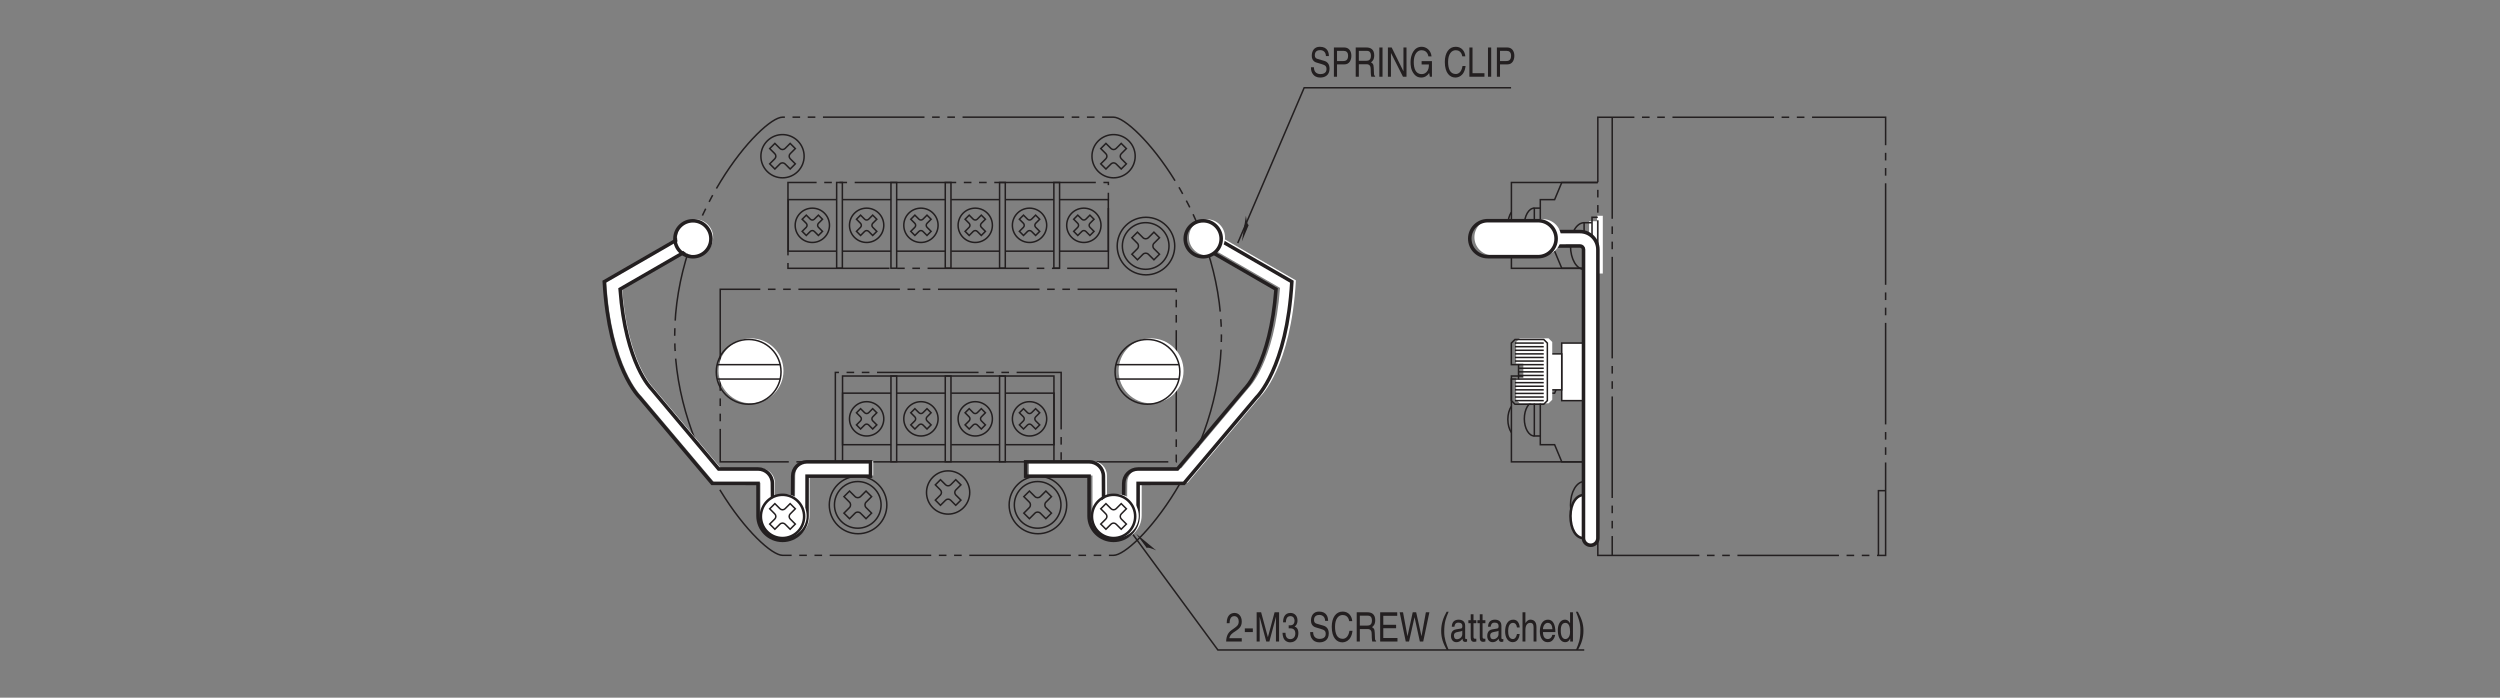 <?xml version="1.0" encoding="UTF-8"?>
<svg xmlns="http://www.w3.org/2000/svg" xmlns:xlink="http://www.w3.org/1999/xlink" width="487.56pt" height="136.06pt" viewBox="0 0 487.56 136.06" version="1.2">
<rect x="0" y="0" width="487.56" height="136.06" fill="#808080" stroke="none"/>
<defs>
<g>
<symbol overflow="visible" id="glyph0-0">
<path style="stroke:none;" d="M 0 0 L 3.172 0 L 3.172 -5.562 L 0 -5.562 Z M 1.594 -3.141 L 0.516 -5.156 L 2.672 -5.156 Z M 1.781 -2.781 L 2.859 -4.797 L 2.859 -0.75 Z M 0.516 -0.391 L 1.594 -2.422 L 2.672 -0.391 Z M 0.312 -4.797 L 1.406 -2.781 L 0.312 -0.75 Z M 0.312 -4.797 "/>
</symbol>
<symbol overflow="visible" id="glyph0-1">
<path style="stroke:none;" d="M 0.844 -3.578 C 0.859 -3.969 0.891 -4.953 1.75 -4.953 C 2.391 -4.953 2.625 -4.391 2.625 -3.938 C 2.625 -3.219 2.281 -2.984 1.812 -2.641 L 1.219 -2.219 C 0.609 -1.781 0.203 -1.156 0.172 0 L 3.219 0 L 3.219 -0.656 L 0.797 -0.656 C 0.828 -0.875 0.953 -1.312 1.562 -1.734 L 2.031 -2.047 C 2.703 -2.5 3.219 -2.906 3.219 -3.906 C 3.219 -4.953 2.594 -5.578 1.828 -5.578 C 1.344 -5.578 0.281 -5.391 0.281 -3.578 Z M 0.844 -3.578 "/>
</symbol>
<symbol overflow="visible" id="glyph0-2">
<path style="stroke:none;" d="M 1.844 -2.562 L 0.281 -2.562 L 0.281 -1.844 L 1.844 -1.844 Z M 1.844 -2.562 "/>
</symbol>
<symbol overflow="visible" id="glyph0-3">
<path style="stroke:none;" d="M 4.844 0 L 4.844 -5.703 L 3.969 -5.703 L 2.672 -0.875 L 2.656 -0.875 L 1.344 -5.703 L 0.469 -5.703 L 0.469 0 L 1.062 0 L 1.062 -3.359 C 1.062 -3.531 1.047 -4.25 1.047 -4.781 L 1.062 -4.781 L 2.344 0 L 2.953 0 L 4.234 -4.781 L 4.25 -4.781 C 4.25 -4.25 4.234 -3.531 4.234 -3.359 L 4.234 0 Z M 4.844 0 "/>
</symbol>
<symbol overflow="visible" id="glyph0-4">
<path style="stroke:none;" d="M 1.422 -2.578 C 1.5 -2.578 1.594 -2.578 1.672 -2.578 C 2.062 -2.578 2.719 -2.5 2.719 -1.562 C 2.719 -0.906 2.328 -0.469 1.75 -0.469 C 0.922 -0.469 0.812 -1.188 0.797 -1.703 L 0.219 -1.703 C 0.25 -1.062 0.391 -0.422 0.891 -0.094 C 1.094 0.047 1.375 0.156 1.703 0.156 C 2.844 0.156 3.312 -0.734 3.312 -1.641 C 3.312 -2.391 3.016 -2.766 2.578 -2.938 L 2.578 -2.953 C 2.812 -3.062 3.141 -3.391 3.141 -4.109 C 3.141 -4.953 2.625 -5.578 1.766 -5.578 C 0.594 -5.578 0.328 -4.578 0.328 -3.75 L 0.875 -3.75 C 0.891 -4.141 0.953 -4.953 1.75 -4.953 C 2.406 -4.953 2.562 -4.406 2.562 -4.078 C 2.562 -3.375 2.156 -3.156 1.719 -3.156 C 1.625 -3.156 1.516 -3.172 1.422 -3.172 Z M 1.422 -2.578 "/>
</symbol>
<symbol overflow="visible" id="glyph0-5">
<path style="stroke:none;" d=""/>
</symbol>
<symbol overflow="visible" id="glyph0-6">
<path style="stroke:none;" d="M 3.812 -4.031 C 3.797 -4.656 3.625 -5.844 2.031 -5.844 C 0.922 -5.844 0.469 -4.984 0.469 -4.094 C 0.469 -3.094 1.141 -2.828 1.438 -2.75 L 2.375 -2.469 C 3.125 -2.25 3.344 -2.062 3.344 -1.469 C 3.344 -0.656 2.594 -0.516 2.156 -0.516 C 1.562 -0.516 0.891 -0.812 0.891 -1.844 L 0.312 -1.844 C 0.312 -1.312 0.391 -0.828 0.781 -0.391 C 0.984 -0.172 1.312 0.156 2.156 0.156 C 2.938 0.156 3.938 -0.219 3.938 -1.578 C 3.938 -2.469 3.5 -2.922 2.906 -3.094 L 1.609 -3.469 C 1.328 -3.547 1.062 -3.703 1.062 -4.188 C 1.062 -5.062 1.719 -5.188 2.109 -5.188 C 2.625 -5.188 3.203 -4.906 3.234 -4.031 Z M 3.812 -4.031 "/>
</symbol>
<symbol overflow="visible" id="glyph0-7">
<path style="stroke:none;" d="M 4.281 -3.984 C 4.203 -4.938 3.594 -5.844 2.406 -5.844 C 1.078 -5.844 0.281 -4.641 0.281 -2.875 C 0.281 -0.688 1.297 0.156 2.328 0.156 C 2.672 0.156 4.078 0.062 4.328 -2.094 L 3.734 -2.094 C 3.516 -0.766 2.828 -0.531 2.422 -0.531 C 1.297 -0.531 0.922 -1.562 0.922 -2.906 C 0.922 -4.406 1.578 -5.172 2.406 -5.172 C 2.844 -5.172 3.516 -4.984 3.688 -3.984 Z M 4.281 -3.984 "/>
</symbol>
<symbol overflow="visible" id="glyph0-8">
<path style="stroke:none;" d="M 1.172 -2.438 L 2.672 -2.438 C 3.406 -2.438 3.484 -1.891 3.484 -1.422 C 3.484 -1.219 3.5 -0.344 3.594 0 L 4.344 0 L 4.344 -0.125 C 4.156 -0.266 4.125 -0.375 4.125 -0.703 L 4.078 -1.734 C 4.062 -2.531 3.797 -2.672 3.531 -2.797 C 3.828 -3.016 4.172 -3.328 4.172 -4.172 C 4.172 -5.375 3.422 -5.703 2.672 -5.703 L 0.562 -5.703 L 0.562 0 L 1.172 0 Z M 1.172 -5.047 L 2.719 -5.047 C 3.016 -5.047 3.531 -4.969 3.531 -4.094 C 3.531 -3.25 3.062 -3.109 2.609 -3.109 L 1.172 -3.109 Z M 1.172 -5.047 "/>
</symbol>
<symbol overflow="visible" id="glyph0-9">
<path style="stroke:none;" d="M 3.922 -0.688 L 1.156 -0.688 L 1.156 -2.594 L 3.656 -2.594 L 3.656 -3.266 L 1.156 -3.266 L 1.156 -5.016 L 3.875 -5.016 L 3.875 -5.703 L 0.547 -5.703 L 0.547 0 L 3.922 0 Z M 3.922 -0.688 "/>
</symbol>
<symbol overflow="visible" id="glyph0-10">
<path style="stroke:none;" d="M 3 -4.719 L 3.016 -4.719 L 4.047 0 L 4.703 0 L 5.906 -5.703 L 5.219 -5.703 L 4.375 -1.062 L 4.359 -1.062 L 3.328 -5.703 L 2.656 -5.703 L 1.641 -1.062 L 1.625 -1.062 L 0.766 -5.703 L 0.109 -5.703 L 1.297 0 L 1.938 0 Z M 3 -4.719 "/>
</symbol>
<symbol overflow="visible" id="glyph0-11">
<path style="stroke:none;" d="M 1.5 -5.812 C 0.828 -4.594 0.438 -3.469 0.438 -2.078 C 0.438 -0.594 0.859 0.406 1.531 1.641 L 1.906 1.641 C 1.391 0.391 1.031 -0.578 1.031 -1.875 C 1.031 -3.781 1.359 -4.547 1.891 -5.812 Z M 1.5 -5.812 "/>
</symbol>
<symbol overflow="visible" id="glyph0-12">
<path style="stroke:none;" d="M 0.906 -2.891 C 0.953 -3.203 1.031 -3.688 1.672 -3.688 C 2.203 -3.688 2.453 -3.453 2.453 -3.016 C 2.453 -2.609 2.297 -2.547 2.156 -2.531 L 1.234 -2.375 C 0.312 -2.234 0.234 -1.422 0.234 -1.078 C 0.234 -0.359 0.656 0.125 1.266 0.125 C 1.922 0.125 2.25 -0.266 2.469 -0.562 C 2.5 -0.234 2.562 0.078 3.062 0.078 C 3.188 0.078 3.281 0.031 3.375 0 L 3.375 -0.516 C 3.312 -0.484 3.234 -0.469 3.188 -0.469 C 3.078 -0.469 3 -0.547 3 -0.719 L 3 -3.109 C 3 -4.172 2.031 -4.266 1.766 -4.266 C 0.953 -4.266 0.422 -3.875 0.391 -2.891 Z M 2.438 -1.438 C 2.438 -0.875 1.938 -0.453 1.406 -0.453 C 0.984 -0.453 0.812 -0.734 0.812 -1.188 C 0.812 -1.703 1.25 -1.812 1.516 -1.859 C 2.219 -1.969 2.359 -2.031 2.438 -2.125 Z M 2.438 -1.438 "/>
</symbol>
<symbol overflow="visible" id="glyph0-13">
<path style="stroke:none;" d="M 1.641 -3.578 L 1.641 -4.156 L 1.094 -4.156 L 1.094 -5.312 L 0.547 -5.312 L 0.547 -4.156 L 0.094 -4.156 L 0.094 -3.578 L 0.547 -3.578 L 0.547 -0.828 C 0.547 -0.328 0.656 0.062 1.219 0.062 C 1.266 0.062 1.438 0.031 1.641 0 L 1.641 -0.547 L 1.438 -0.547 C 1.328 -0.547 1.094 -0.547 1.094 -0.875 L 1.094 -3.578 Z M 1.641 -3.578 "/>
</symbol>
<symbol overflow="visible" id="glyph0-14">
<path style="stroke:none;" d="M 3.031 -2.75 C 2.984 -3.484 2.656 -4.266 1.781 -4.266 C 0.688 -4.266 0.188 -3.25 0.188 -1.953 C 0.188 -0.766 0.75 0.125 1.672 0.125 C 2.656 0.125 2.969 -0.812 3.031 -1.469 L 2.5 -1.469 C 2.391 -0.828 2.078 -0.484 1.703 -0.484 C 0.922 -0.484 0.781 -1.359 0.781 -2.078 C 0.781 -2.812 1.016 -3.641 1.703 -3.641 C 2.172 -3.641 2.422 -3.312 2.5 -2.75 Z M 3.031 -2.75 "/>
</symbol>
<symbol overflow="visible" id="glyph0-15">
<path style="stroke:none;" d="M 3.125 -2.828 C 3.125 -4.016 2.469 -4.266 1.953 -4.266 C 1.422 -4.266 1.141 -3.859 0.984 -3.594 L 0.969 -3.594 L 0.969 -5.703 L 0.406 -5.703 L 0.406 0 L 0.969 0 L 0.969 -2.266 C 0.969 -3.312 1.438 -3.641 1.906 -3.641 C 2.438 -3.641 2.562 -3.281 2.562 -2.719 L 2.562 0 L 3.125 0 Z M 3.125 -2.828 "/>
</symbol>
<symbol overflow="visible" id="glyph0-16">
<path style="stroke:none;" d="M 2.672 -1.297 C 2.656 -0.984 2.344 -0.484 1.812 -0.484 C 1.172 -0.484 0.859 -0.984 0.859 -1.844 L 3.281 -1.844 C 3.281 -3.312 2.812 -4.266 1.844 -4.266 C 0.75 -4.266 0.25 -3.25 0.25 -1.953 C 0.25 -0.766 0.812 0.125 1.75 0.125 C 2.281 0.125 2.5 -0.047 2.641 -0.172 C 3.062 -0.516 3.219 -1.109 3.234 -1.297 Z M 0.859 -2.406 C 0.859 -3.047 1.266 -3.641 1.781 -3.641 C 2.453 -3.641 2.672 -3.047 2.703 -2.406 Z M 0.859 -2.406 "/>
</symbol>
<symbol overflow="visible" id="glyph0-17">
<path style="stroke:none;" d="M 3.172 -5.703 L 2.609 -5.703 L 2.609 -3.625 L 2.594 -3.562 C 2.469 -3.797 2.219 -4.266 1.609 -4.266 C 0.719 -4.266 0.219 -3.359 0.219 -2.203 C 0.219 -1.203 0.547 0.125 1.688 0.125 C 2.016 0.125 2.391 -0.016 2.625 -0.578 L 2.641 -0.578 L 2.641 0 L 3.172 0 Z M 0.797 -2.094 C 0.797 -2.625 0.844 -3.641 1.703 -3.641 C 2.516 -3.641 2.609 -2.562 2.609 -1.875 C 2.609 -0.781 2.047 -0.484 1.703 -0.484 C 1.094 -0.484 0.797 -1.172 0.797 -2.094 Z M 0.797 -2.094 "/>
</symbol>
<symbol overflow="visible" id="glyph0-18">
<path style="stroke:none;" d="M 0.609 1.641 C 1.297 0.422 1.688 -0.703 1.688 -2.109 C 1.688 -3.594 1.25 -4.578 0.594 -5.812 L 0.219 -5.812 C 0.719 -4.578 1.094 -3.609 1.094 -2.297 C 1.094 -0.391 0.766 0.375 0.219 1.641 Z M 0.609 1.641 "/>
</symbol>
<symbol overflow="visible" id="glyph0-19">
<path style="stroke:none;" d="M 1.156 -5.047 L 2.422 -5.047 C 2.922 -5.047 3.312 -4.812 3.312 -4.094 C 3.312 -3.312 2.938 -3.062 2.391 -3.062 L 1.156 -3.062 Z M 1.156 -2.406 L 2.594 -2.406 C 3.594 -2.406 3.953 -3.297 3.953 -4.094 C 3.953 -5.016 3.453 -5.703 2.594 -5.703 L 0.547 -5.703 L 0.547 0 L 1.156 0 Z M 1.156 -2.406 "/>
</symbol>
<symbol overflow="visible" id="glyph0-20">
<path style="stroke:none;" d="M 1.203 -5.703 L 0.578 -5.703 L 0.578 0 L 1.203 0 Z M 1.203 -5.703 "/>
</symbol>
<symbol overflow="visible" id="glyph0-21">
<path style="stroke:none;" d="M 3.516 -1.094 L 3.5 -1.094 L 1.219 -5.703 L 0.484 -5.703 L 0.484 0 L 1.078 0 L 1.078 -4.609 L 1.094 -4.609 L 3.422 0 L 4.109 0 L 4.109 -5.703 L 3.516 -5.703 Z M 3.516 -1.094 "/>
</symbol>
<symbol overflow="visible" id="glyph0-22">
<path style="stroke:none;" d="M 2.469 -2.391 L 3.891 -2.391 C 3.891 -1.781 3.797 -1.266 3.391 -0.875 C 3.062 -0.547 2.688 -0.516 2.469 -0.516 C 1.25 -0.516 0.938 -1.703 0.938 -2.859 C 0.938 -4.344 1.609 -5.172 2.438 -5.172 C 2.938 -5.172 3.609 -4.953 3.797 -3.969 L 4.406 -3.969 C 4.266 -5.25 3.312 -5.844 2.469 -5.844 C 0.984 -5.844 0.312 -4.281 0.312 -2.891 C 0.312 -2.297 0.328 -1.312 1.031 -0.484 C 1.266 -0.203 1.641 0.156 2.422 0.156 C 3.047 0.156 3.625 -0.203 3.938 -0.734 L 4.078 0 L 4.484 0 L 4.484 -3.047 L 2.469 -3.047 Z M 2.469 -2.391 "/>
</symbol>
<symbol overflow="visible" id="glyph0-23">
<path style="stroke:none;" d="M 1.094 -5.703 L 0.484 -5.703 L 0.484 0 L 3.422 0 L 3.422 -0.688 L 1.094 -0.688 Z M 1.094 -5.703 "/>
</symbol>
</g>
</defs>
<g id="surface1">
<path style="fill:none;stroke-width:3;stroke-linecap:butt;stroke-linejoin:miter;stroke:rgb(13.73%,12.16%,12.549%);stroke-opacity:1;stroke-miterlimit:4;" d="M 3132.813 836.339 L 2962.7 836.339 L 2962.7 1005.429 L 3132.813 1005.429 " transform="matrix(0.099,0,0,-0.099,1.454,135.126)"/>
<path style="fill:none;stroke-width:3;stroke-linecap:butt;stroke-linejoin:miter;stroke:rgb(13.73%,12.16%,12.549%);stroke-opacity:1;stroke-miterlimit:4;" d="M 3132.813 1005.429 L 3061.936 1005.429 L 3047.816 971.682 L 3019.614 971.682 L 3019.614 870.125 L 3047.816 870.125 L 3061.936 836.339 L 3132.813 836.339 " transform="matrix(0.099,0,0,-0.099,1.454,135.126)"/>
<path style="fill:none;stroke-width:3;stroke-linecap:butt;stroke-linejoin:miter;stroke:rgb(13.73%,12.16%,12.549%);stroke-opacity:1;stroke-miterlimit:4;" d="M 1633.463 836.575 L 1644.712 836.575 L 1644.712 1005.468 L 1633.463 1005.468 Z M 1633.463 836.575 " transform="matrix(0.099,0,0,-0.099,1.454,135.126)"/>
<path style="fill:none;stroke-width:3;stroke-linecap:butt;stroke-linejoin:miter;stroke:rgb(13.73%,12.16%,12.549%);stroke-opacity:1;stroke-miterlimit:4;" d="M 1740.447 836.575 L 1751.696 836.575 L 1751.696 1005.468 L 1740.447 1005.468 Z M 1740.447 836.575 " transform="matrix(0.099,0,0,-0.099,1.454,135.126)"/>
<path style="fill:none;stroke-width:3;stroke-linecap:butt;stroke-linejoin:miter;stroke:rgb(13.73%,12.16%,12.549%);stroke-opacity:1;stroke-miterlimit:4;" d="M 1847.431 836.575 L 1858.68 836.575 L 1858.68 1005.468 L 1847.431 1005.468 Z M 1847.431 836.575 " transform="matrix(0.099,0,0,-0.099,1.454,135.126)"/>
<path style="fill:none;stroke-width:3;stroke-linecap:butt;stroke-linejoin:miter;stroke:rgb(13.73%,12.16%,12.549%);stroke-opacity:1;stroke-miterlimit:4;" d="M 1954.415 836.575 L 1965.664 836.575 L 1965.664 1005.468 L 1954.415 1005.468 Z M 1954.415 836.575 " transform="matrix(0.099,0,0,-0.099,1.454,135.126)"/>
<path style="fill:none;stroke-width:3;stroke-linecap:butt;stroke-linejoin:miter;stroke:rgb(13.73%,12.16%,12.549%);stroke-opacity:1;stroke-miterlimit:4;" d="M 2061.36 836.575 L 2072.609 836.575 L 2072.609 1005.468 L 2061.36 1005.468 Z M 2061.36 836.575 " transform="matrix(0.099,0,0,-0.099,1.454,135.126)"/>
<path style="fill:none;stroke-width:3;stroke-linecap:butt;stroke-linejoin:miter;stroke:rgb(13.73%,12.16%,12.549%);stroke-opacity:1;stroke-miterlimit:4;" d="M 1645.145 870.125 L 1740.722 870.125 " transform="matrix(0.099,0,0,-0.099,1.454,135.126)"/>
<path style="fill:none;stroke-width:3;stroke-linecap:butt;stroke-linejoin:miter;stroke:rgb(13.73%,12.16%,12.549%);stroke-opacity:1;stroke-miterlimit:4;" d="M 1752.129 870.125 L 1847.706 870.125 " transform="matrix(0.099,0,0,-0.099,1.454,135.126)"/>
<path style="fill:none;stroke-width:3;stroke-linecap:butt;stroke-linejoin:miter;stroke:rgb(13.73%,12.16%,12.549%);stroke-opacity:1;stroke-miterlimit:4;" d="M 1859.073 870.125 L 1954.69 870.125 " transform="matrix(0.099,0,0,-0.099,1.454,135.126)"/>
<path style="fill:none;stroke-width:3;stroke-linecap:butt;stroke-linejoin:miter;stroke:rgb(13.73%,12.16%,12.549%);stroke-opacity:1;stroke-miterlimit:4;" d="M 1966.569 870.125 L 2061.675 870.125 " transform="matrix(0.099,0,0,-0.099,1.454,135.126)"/>
<path style="fill:none;stroke-width:3;stroke-linecap:butt;stroke-linejoin:miter;stroke:rgb(13.73%,12.16%,12.549%);stroke-opacity:1;stroke-miterlimit:4;" d="M 1633.778 971.682 L 1538.161 971.682 L 1538.161 870.125 L 1633.778 870.125 " transform="matrix(0.099,0,0,-0.099,1.454,135.126)"/>
<path style="fill:none;stroke-width:3;stroke-linecap:butt;stroke-linejoin:miter;stroke:rgb(13.73%,12.16%,12.549%);stroke-opacity:1;stroke-miterlimit:4;" d="M 1645.145 971.682 L 1740.722 971.682 " transform="matrix(0.099,0,0,-0.099,1.454,135.126)"/>
<path style="fill:none;stroke-width:3;stroke-linecap:butt;stroke-linejoin:miter;stroke:rgb(13.73%,12.16%,12.549%);stroke-opacity:1;stroke-miterlimit:4;" d="M 1752.129 971.682 L 1847.706 971.682 " transform="matrix(0.099,0,0,-0.099,1.454,135.126)"/>
<path style="fill:none;stroke-width:3;stroke-linecap:butt;stroke-linejoin:miter;stroke:rgb(13.73%,12.16%,12.549%);stroke-opacity:1;stroke-miterlimit:4;" d="M 1859.073 971.682 L 1954.69 971.682 " transform="matrix(0.099,0,0,-0.099,1.454,135.126)"/>
<path style="fill:none;stroke-width:3;stroke-linecap:butt;stroke-linejoin:miter;stroke:rgb(13.73%,12.16%,12.549%);stroke-opacity:1;stroke-miterlimit:4;" d="M 1966.569 971.682 L 2061.675 971.682 " transform="matrix(0.099,0,0,-0.099,1.454,135.126)"/>
<path style="fill:none;stroke-width:3;stroke-linecap:butt;stroke-linejoin:miter;stroke:rgb(13.73%,12.16%,12.549%);stroke-opacity:1;stroke-miterlimit:4;" d="M 2073.042 971.682 L 2168.619 971.682 L 2168.619 870.125 L 2073.042 870.125 " transform="matrix(0.099,0,0,-0.099,1.454,135.126)"/>
<path style="fill:none;stroke-width:3;stroke-linecap:butt;stroke-linejoin:miter;stroke:rgb(13.73%,12.16%,12.549%);stroke-opacity:1;stroke-miterlimit:4;" d="M 1609.431 944.975 C 1596.255 958.151 1574.858 958.151 1561.681 944.975 C 1548.466 931.759 1548.466 910.362 1561.681 897.186 C 1574.858 883.97 1596.255 883.97 1609.431 897.186 C 1622.647 910.362 1622.647 931.759 1609.431 944.975 Z M 1609.431 944.975 " transform="matrix(0.099,0,0,-0.099,1.454,135.126)"/>
<path style="fill:none;stroke-width:3;stroke-linecap:butt;stroke-linejoin:miter;stroke:rgb(13.73%,12.16%,12.549%);stroke-opacity:1;stroke-miterlimit:4;" d="M 1597.513 901.041 L 1589.529 909.025 C 1587.365 911.228 1583.786 911.228 1581.584 909.025 L 1573.638 901.041 L 1565.536 909.143 L 1573.52 917.088 C 1575.723 919.291 1575.723 922.87 1573.52 925.033 L 1565.536 933.018 L 1573.638 941.081 L 1581.584 933.136 C 1583.786 930.933 1587.365 930.933 1589.529 933.136 L 1597.513 941.081 L 1605.576 933.018 L 1597.631 925.033 C 1595.429 922.87 1595.429 919.291 1597.631 917.088 L 1605.576 909.143 Z M 1597.513 901.041 " transform="matrix(0.099,0,0,-0.099,1.454,135.126)"/>
<path style="fill:none;stroke-width:3;stroke-linecap:butt;stroke-linejoin:miter;stroke:rgb(13.73%,12.16%,12.549%);stroke-opacity:1;stroke-miterlimit:4;" d="M 1716.415 944.975 C 1703.239 958.151 1681.842 958.151 1668.665 944.975 C 1655.45 931.759 1655.45 910.362 1668.665 897.186 C 1681.842 883.97 1703.239 883.97 1716.415 897.186 C 1729.631 910.362 1729.631 931.759 1716.415 944.975 Z M 1716.415 944.975 " transform="matrix(0.099,0,0,-0.099,1.454,135.126)"/>
<path style="fill:none;stroke-width:3;stroke-linecap:butt;stroke-linejoin:miter;stroke:rgb(13.73%,12.16%,12.549%);stroke-opacity:1;stroke-miterlimit:4;" d="M 1704.458 901.041 L 1696.513 909.025 C 1694.31 911.228 1690.731 911.228 1688.568 909.025 L 1680.583 901.041 L 1672.52 909.143 L 1680.465 917.088 C 1682.668 919.291 1682.668 922.87 1680.465 925.033 L 1672.52 933.018 L 1680.583 941.081 L 1688.568 933.136 C 1690.731 930.933 1694.31 930.933 1696.513 933.136 L 1704.458 941.081 L 1712.56 933.018 L 1704.576 925.033 C 1702.373 922.87 1702.373 919.291 1704.576 917.088 L 1712.56 909.143 Z M 1704.458 901.041 " transform="matrix(0.099,0,0,-0.099,1.454,135.126)"/>
<path style="fill:none;stroke-width:3;stroke-linecap:butt;stroke-linejoin:miter;stroke:rgb(13.73%,12.16%,12.549%);stroke-opacity:1;stroke-miterlimit:4;" d="M 1823.399 944.975 C 1810.223 958.151 1788.826 958.151 1775.61 944.975 C 1762.434 931.759 1762.434 910.362 1775.61 897.186 C 1788.826 883.97 1810.223 883.97 1823.399 897.186 C 1836.575 910.362 1836.575 931.759 1823.399 944.975 Z M 1823.399 944.975 " transform="matrix(0.099,0,0,-0.099,1.454,135.126)"/>
<path style="fill:none;stroke-width:3;stroke-linecap:butt;stroke-linejoin:miter;stroke:rgb(13.73%,12.16%,12.549%);stroke-opacity:1;stroke-miterlimit:4;" d="M 1811.442 901.041 L 1803.497 909.025 C 1801.294 911.228 1797.715 911.228 1795.512 909.025 L 1787.567 901.041 L 1779.504 909.143 L 1787.449 917.088 C 1789.652 919.291 1789.652 922.87 1787.449 925.033 L 1779.504 933.018 L 1787.567 941.081 L 1795.512 933.136 C 1797.715 930.933 1801.294 930.933 1803.497 933.136 L 1811.442 941.081 L 1819.505 933.018 L 1811.56 925.033 C 1809.357 922.87 1809.357 919.291 1811.56 917.088 L 1819.505 909.143 Z M 1811.442 901.041 " transform="matrix(0.099,0,0,-0.099,1.454,135.126)"/>
<path style="fill:none;stroke-width:3;stroke-linecap:butt;stroke-linejoin:miter;stroke:rgb(13.73%,12.16%,12.549%);stroke-opacity:1;stroke-miterlimit:4;" d="M 1930.383 944.975 C 1917.167 958.151 1895.771 958.151 1882.594 944.975 C 1869.418 931.759 1869.418 910.362 1882.594 897.186 C 1895.771 883.97 1917.167 883.97 1930.383 897.186 C 1943.559 910.362 1943.559 931.759 1930.383 944.975 Z M 1930.383 944.975 " transform="matrix(0.099,0,0,-0.099,1.454,135.126)"/>
<path style="fill:none;stroke-width:3;stroke-linecap:butt;stroke-linejoin:miter;stroke:rgb(13.73%,12.16%,12.549%);stroke-opacity:1;stroke-miterlimit:4;" d="M 1918.426 901.041 L 1910.481 909.025 C 1908.278 911.228 1904.699 911.228 1902.496 909.025 L 1894.551 901.041 L 1886.488 909.143 L 1894.433 917.088 C 1896.636 919.291 1896.636 922.87 1894.433 925.033 L 1886.488 933.018 L 1894.551 941.081 L 1902.496 933.136 C 1904.699 930.933 1908.278 930.933 1910.481 933.136 L 1918.426 941.081 L 1926.489 933.018 L 1918.544 925.033 C 1916.341 922.87 1916.341 919.291 1918.544 917.088 L 1926.489 909.143 Z M 1918.426 901.041 " transform="matrix(0.099,0,0,-0.099,1.454,135.126)"/>
<path style="fill:none;stroke-width:3;stroke-linecap:butt;stroke-linejoin:miter;stroke:rgb(13.73%,12.16%,12.549%);stroke-opacity:1;stroke-miterlimit:4;" d="M 2037.367 944.975 C 2024.151 958.151 2002.755 958.151 1989.578 944.975 C 1976.363 931.759 1976.363 910.362 1989.578 897.186 C 2002.755 883.97 2024.151 883.97 2037.367 897.186 C 2050.543 910.362 2050.543 931.759 2037.367 944.975 Z M 2037.367 944.975 " transform="matrix(0.099,0,0,-0.099,1.454,135.126)"/>
<path style="fill:none;stroke-width:3;stroke-linecap:butt;stroke-linejoin:miter;stroke:rgb(13.73%,12.16%,12.549%);stroke-opacity:1;stroke-miterlimit:4;" d="M 2025.41 901.041 L 2017.426 909.025 C 2015.223 911.228 2011.683 911.228 2009.48 909.025 L 2001.535 901.041 L 1993.433 909.143 L 2001.417 917.088 C 2003.581 919.291 2003.581 922.87 2001.417 925.033 L 1993.433 933.018 L 2001.535 941.081 L 2009.48 933.136 C 2011.683 930.933 2015.223 930.933 2017.426 933.136 L 2025.41 941.081 L 2033.473 933.018 L 2025.528 925.033 C 2023.325 922.87 2023.325 919.291 2025.528 917.088 L 2033.473 909.143 Z M 2025.41 901.041 " transform="matrix(0.099,0,0,-0.099,1.454,135.126)"/>
<path style="fill:none;stroke-width:3;stroke-linecap:butt;stroke-linejoin:miter;stroke:rgb(13.73%,12.16%,12.549%);stroke-opacity:1;stroke-miterlimit:4;" d="M 2144.312 944.975 C 2131.135 958.151 2109.739 958.151 2096.562 944.975 C 2083.347 931.759 2083.347 910.362 2096.562 897.186 C 2109.739 883.97 2131.135 883.97 2144.312 897.186 C 2157.527 910.362 2157.527 931.759 2144.312 944.975 Z M 2144.312 944.975 " transform="matrix(0.099,0,0,-0.099,1.454,135.126)"/>
<path style="fill:none;stroke-width:3;stroke-linecap:butt;stroke-linejoin:miter;stroke:rgb(13.73%,12.16%,12.549%);stroke-opacity:1;stroke-miterlimit:4;" d="M 2132.355 901.041 L 2124.41 909.025 C 2122.207 911.228 2118.667 911.228 2116.464 909.025 L 2108.48 901.041 L 2100.417 909.143 L 2108.362 917.088 C 2110.565 919.291 2110.565 922.87 2108.362 925.033 L 2100.417 933.018 L 2108.48 941.081 L 2116.464 933.136 C 2118.667 930.933 2122.207 930.933 2124.41 933.136 L 2132.355 941.081 L 2140.457 933.018 L 2132.473 925.033 C 2130.309 922.87 2130.309 919.291 2132.473 917.088 L 2140.457 909.143 Z M 2132.355 901.041 " transform="matrix(0.099,0,0,-0.099,1.454,135.126)"/>
<path style="fill:none;stroke-width:3;stroke-linecap:butt;stroke-linejoin:miter;stroke:rgb(13.73%,12.16%,12.549%);stroke-opacity:1;stroke-dasharray:200,15,15,15,15,15;stroke-miterlimit:4;" d="M 1537.571 836.339 L 2168.737 836.339 L 2168.737 1005.429 L 1537.571 1005.429 Z M 1537.571 836.339 " transform="matrix(0.099,0,0,-0.099,1.454,135.126)"/>
<path style="fill:none;stroke-width:3;stroke-linecap:butt;stroke-linejoin:miter;stroke:rgb(13.73%,12.16%,12.549%);stroke-opacity:1;stroke-miterlimit:4;" d="M 1740.447 455.326 L 1751.696 455.326 L 1751.696 624.219 L 1740.447 624.219 Z M 1740.447 455.326 " transform="matrix(0.099,0,0,-0.099,1.454,135.126)"/>
<path style="fill:none;stroke-width:3;stroke-linecap:butt;stroke-linejoin:miter;stroke:rgb(13.73%,12.16%,12.549%);stroke-opacity:1;stroke-miterlimit:4;" d="M 1847.431 455.326 L 1858.68 455.326 L 1858.68 624.219 L 1847.431 624.219 Z M 1847.431 455.326 " transform="matrix(0.099,0,0,-0.099,1.454,135.126)"/>
<path style="fill:none;stroke-width:3;stroke-linecap:butt;stroke-linejoin:miter;stroke:rgb(13.73%,12.16%,12.549%);stroke-opacity:1;stroke-miterlimit:4;" d="M 1954.415 455.326 L 1965.664 455.326 L 1965.664 624.219 L 1954.415 624.219 Z M 1954.415 455.326 " transform="matrix(0.099,0,0,-0.099,1.454,135.126)"/>
<path style="fill:none;stroke-width:3;stroke-linecap:butt;stroke-linejoin:miter;stroke:rgb(13.73%,12.16%,12.549%);stroke-opacity:1;stroke-miterlimit:4;" d="M 1752.129 488.877 L 1847.706 488.877 " transform="matrix(0.099,0,0,-0.099,1.454,135.126)"/>
<path style="fill:none;stroke-width:3;stroke-linecap:butt;stroke-linejoin:miter;stroke:rgb(13.73%,12.16%,12.549%);stroke-opacity:1;stroke-miterlimit:4;" d="M 1859.073 488.877 L 1954.69 488.877 " transform="matrix(0.099,0,0,-0.099,1.454,135.126)"/>
<path style="fill:none;stroke-width:3;stroke-linecap:butt;stroke-linejoin:miter;stroke:rgb(13.73%,12.16%,12.549%);stroke-opacity:1;stroke-miterlimit:4;" d="M 1740.722 590.433 L 1645.145 590.433 L 1645.145 488.877 L 1740.722 488.877 " transform="matrix(0.099,0,0,-0.099,1.454,135.126)"/>
<path style="fill:none;stroke-width:3;stroke-linecap:butt;stroke-linejoin:miter;stroke:rgb(13.73%,12.16%,12.549%);stroke-opacity:1;stroke-miterlimit:4;" d="M 1752.129 590.433 L 1847.706 590.433 " transform="matrix(0.099,0,0,-0.099,1.454,135.126)"/>
<path style="fill:none;stroke-width:3;stroke-linecap:butt;stroke-linejoin:miter;stroke:rgb(13.73%,12.16%,12.549%);stroke-opacity:1;stroke-miterlimit:4;" d="M 1859.073 590.433 L 1954.69 590.433 " transform="matrix(0.099,0,0,-0.099,1.454,135.126)"/>
<path style="fill:none;stroke-width:3;stroke-linecap:butt;stroke-linejoin:miter;stroke:rgb(13.73%,12.16%,12.549%);stroke-opacity:1;stroke-miterlimit:4;" d="M 1966.569 590.433 L 2061.675 590.433 L 2061.675 488.877 L 1966.569 488.877 " transform="matrix(0.099,0,0,-0.099,1.454,135.126)"/>
<path style="fill:none;stroke-width:3;stroke-linecap:butt;stroke-linejoin:miter;stroke:rgb(13.73%,12.16%,12.549%);stroke-opacity:1;stroke-miterlimit:4;" d="M 1716.415 563.726 C 1703.239 576.902 1681.842 576.902 1668.665 563.726 C 1655.45 550.51 1655.45 529.114 1668.665 515.937 C 1681.842 502.722 1703.239 502.722 1716.415 515.937 C 1729.631 529.114 1729.631 550.51 1716.415 563.726 Z M 1716.415 563.726 " transform="matrix(0.099,0,0,-0.099,1.454,135.126)"/>
<path style="fill:none;stroke-width:3;stroke-linecap:butt;stroke-linejoin:miter;stroke:rgb(13.73%,12.16%,12.549%);stroke-opacity:1;stroke-miterlimit:4;" d="M 1704.458 519.792 L 1696.513 527.776 C 1694.31 529.979 1690.731 529.979 1688.568 527.776 L 1680.583 519.792 L 1672.52 527.894 L 1680.465 535.839 C 1682.668 538.042 1682.668 541.621 1680.465 543.785 L 1672.52 551.769 L 1680.583 559.832 L 1688.568 551.887 C 1690.731 549.684 1694.31 549.684 1696.513 551.887 L 1704.458 559.832 L 1712.56 551.769 L 1704.576 543.785 C 1702.373 541.621 1702.373 538.042 1704.576 535.839 L 1712.56 527.894 Z M 1704.458 519.792 " transform="matrix(0.099,0,0,-0.099,1.454,135.126)"/>
<path style="fill:none;stroke-width:3;stroke-linecap:butt;stroke-linejoin:miter;stroke:rgb(13.73%,12.16%,12.549%);stroke-opacity:1;stroke-miterlimit:4;" d="M 1823.399 563.726 C 1810.223 576.902 1788.826 576.902 1775.61 563.726 C 1762.434 550.51 1762.434 529.114 1775.61 515.937 C 1788.826 502.722 1810.223 502.722 1823.399 515.937 C 1836.575 529.114 1836.575 550.51 1823.399 563.726 Z M 1823.399 563.726 " transform="matrix(0.099,0,0,-0.099,1.454,135.126)"/>
<path style="fill:none;stroke-width:3;stroke-linecap:butt;stroke-linejoin:miter;stroke:rgb(13.73%,12.16%,12.549%);stroke-opacity:1;stroke-miterlimit:4;" d="M 1811.442 519.792 L 1803.497 527.776 C 1801.294 529.979 1797.715 529.979 1795.512 527.776 L 1787.567 519.792 L 1779.504 527.894 L 1787.449 535.839 C 1789.652 538.042 1789.652 541.621 1787.449 543.785 L 1779.504 551.769 L 1787.567 559.832 L 1795.512 551.887 C 1797.715 549.684 1801.294 549.684 1803.497 551.887 L 1811.442 559.832 L 1819.505 551.769 L 1811.56 543.785 C 1809.357 541.621 1809.357 538.042 1811.56 535.839 L 1819.505 527.894 Z M 1811.442 519.792 " transform="matrix(0.099,0,0,-0.099,1.454,135.126)"/>
<path style="fill:none;stroke-width:3;stroke-linecap:butt;stroke-linejoin:miter;stroke:rgb(13.73%,12.16%,12.549%);stroke-opacity:1;stroke-miterlimit:4;" d="M 1930.383 563.726 C 1917.167 576.902 1895.771 576.902 1882.594 563.726 C 1869.418 550.51 1869.418 529.114 1882.594 515.937 C 1895.771 502.722 1917.167 502.722 1930.383 515.937 C 1943.559 529.114 1943.559 550.51 1930.383 563.726 Z M 1930.383 563.726 " transform="matrix(0.099,0,0,-0.099,1.454,135.126)"/>
<path style="fill:none;stroke-width:3;stroke-linecap:butt;stroke-linejoin:miter;stroke:rgb(13.73%,12.16%,12.549%);stroke-opacity:1;stroke-miterlimit:4;" d="M 1918.426 519.792 L 1910.481 527.776 C 1908.278 529.979 1904.699 529.979 1902.496 527.776 L 1894.551 519.792 L 1886.488 527.894 L 1894.433 535.839 C 1896.636 538.042 1896.636 541.621 1894.433 543.785 L 1886.488 551.769 L 1894.551 559.832 L 1902.496 551.887 C 1904.699 549.684 1908.278 549.684 1910.481 551.887 L 1918.426 559.832 L 1926.489 551.769 L 1918.544 543.785 C 1916.341 541.621 1916.341 538.042 1918.544 535.839 L 1926.489 527.894 Z M 1918.426 519.792 " transform="matrix(0.099,0,0,-0.099,1.454,135.126)"/>
<path style="fill:none;stroke-width:3;stroke-linecap:butt;stroke-linejoin:miter;stroke:rgb(13.73%,12.16%,12.549%);stroke-opacity:1;stroke-miterlimit:4;" d="M 2037.367 563.726 C 2024.151 576.902 2002.755 576.902 1989.578 563.726 C 1976.363 550.51 1976.363 529.114 1989.578 515.937 C 2002.755 502.722 2024.151 502.722 2037.367 515.937 C 2050.543 529.114 2050.543 550.51 2037.367 563.726 Z M 2037.367 563.726 " transform="matrix(0.099,0,0,-0.099,1.454,135.126)"/>
<path style="fill:none;stroke-width:3;stroke-linecap:butt;stroke-linejoin:miter;stroke:rgb(13.73%,12.16%,12.549%);stroke-opacity:1;stroke-miterlimit:4;" d="M 2025.41 519.792 L 2017.426 527.776 C 2015.223 529.979 2011.683 529.979 2009.48 527.776 L 2001.535 519.792 L 1993.433 527.894 L 2001.417 535.839 C 2003.581 538.042 2003.581 541.621 2001.417 543.785 L 1993.433 551.769 L 2001.535 559.832 L 2009.48 551.887 C 2011.683 549.684 2015.223 549.684 2017.426 551.887 L 2025.41 559.832 L 2033.473 551.769 L 2025.528 543.785 C 2023.325 541.621 2023.325 538.042 2025.528 535.839 L 2033.473 527.894 Z M 2025.41 519.792 " transform="matrix(0.099,0,0,-0.099,1.454,135.126)"/>
<path style="fill:none;stroke-width:3;stroke-linecap:butt;stroke-linejoin:miter;stroke:rgb(13.73%,12.16%,12.549%);stroke-opacity:1;stroke-miterlimit:4;" d="M 1645.066 455.09 L 2061.517 455.09 L 2061.517 624.18 L 1645.066 624.18 Z M 1645.066 455.09 " transform="matrix(0.099,0,0,-0.099,1.454,135.126)"/>
<path style="fill:none;stroke-width:3;stroke-linecap:butt;stroke-linejoin:miter;stroke:rgb(13.73%,12.16%,12.549%);stroke-opacity:1;stroke-dasharray:200,15,15,15,15,15;stroke-miterlimit:4;" d="M 1404.116 795.04 L 1404.116 455.09 L 1630.906 455.09 L 1630.906 631.26 L 2075.716 631.26 L 2075.716 455.09 L 2302.467 455.09 L 2302.467 795.04 Z M 1404.116 795.04 " transform="matrix(0.099,0,0,-0.099,1.454,135.126)"/>
<path style=" stroke:none;fill-rule:nonzero;fill:rgb(100%,100%,100%);fill-opacity:1;" d="M 224.484 78.656 C 227.984 78.656 230.82 75.82 230.82 72.324 C 230.82 68.824 227.984 65.988 224.484 65.988 C 220.988 65.988 218.152 68.824 218.152 72.324 C 218.152 75.82 220.988 78.656 224.484 78.656 "/>
<path style="fill:none;stroke-width:3;stroke-linecap:butt;stroke-linejoin:miter;stroke:rgb(13.73%,12.16%,12.549%);stroke-opacity:1;stroke-miterlimit:4;" d="M 2245.711 568.603 C 2280.952 568.603 2309.508 597.159 2309.508 632.361 C 2309.508 667.603 2280.952 696.158 2245.711 696.158 C 2210.508 696.158 2181.953 667.603 2181.953 632.361 C 2181.953 597.159 2210.508 568.603 2245.711 568.603 Z M 2245.711 568.603 " transform="matrix(0.099,0,0,-0.099,1.454,135.126)"/>
<path style="fill:none;stroke-width:3;stroke-linecap:butt;stroke-linejoin:miter;stroke:rgb(13.73%,12.16%,12.549%);stroke-opacity:1;stroke-miterlimit:4;" d="M 2183.487 618.201 L 2307.934 618.201 " transform="matrix(0.099,0,0,-0.099,1.454,135.126)"/>
<path style="fill:none;stroke-width:3;stroke-linecap:butt;stroke-linejoin:miter;stroke:rgb(13.73%,12.16%,12.549%);stroke-opacity:1;stroke-miterlimit:4;" d="M 2183.487 646.56 L 2307.934 646.56 " transform="matrix(0.099,0,0,-0.099,1.454,135.126)"/>
<path style=" stroke:none;fill-rule:nonzero;fill:rgb(100%,100%,100%);fill-opacity:1;" d="M 146.461 78.656 C 142.965 78.656 140.129 75.82 140.129 72.324 C 140.129 68.824 142.965 65.988 146.461 65.988 C 149.961 65.988 152.797 68.824 152.797 72.324 C 152.797 75.82 149.961 78.656 146.461 78.656 "/>
<path style="fill:none;stroke-width:3;stroke-linecap:butt;stroke-linejoin:miter;stroke:rgb(13.73%,12.16%,12.549%);stroke-opacity:1;stroke-miterlimit:4;" d="M 1460.086 568.603 C 1424.883 568.603 1396.328 597.159 1396.328 632.361 C 1396.328 667.603 1424.883 696.158 1460.086 696.158 C 1495.328 696.158 1523.883 667.603 1523.883 632.361 C 1523.883 597.159 1495.328 568.603 1460.086 568.603 Z M 1460.086 568.603 " transform="matrix(0.099,0,0,-0.099,1.454,135.126)"/>
<path style="fill:none;stroke-width:3;stroke-linecap:butt;stroke-linejoin:miter;stroke:rgb(13.73%,12.16%,12.549%);stroke-opacity:1;stroke-miterlimit:4;" d="M 1522.31 618.201 L 1397.862 618.201 " transform="matrix(0.099,0,0,-0.099,1.454,135.126)"/>
<path style="fill:none;stroke-width:3;stroke-linecap:butt;stroke-linejoin:miter;stroke:rgb(13.73%,12.16%,12.549%);stroke-opacity:1;stroke-miterlimit:4;" d="M 1522.31 646.56 L 1397.862 646.56 " transform="matrix(0.099,0,0,-0.099,1.454,135.126)"/>
<path style="fill:none;stroke-width:3;stroke-linecap:butt;stroke-linejoin:miter;stroke:rgb(13.73%,12.16%,12.549%);stroke-opacity:1;stroke-miterlimit:4;" d="M 2242.8 823.477 C 2274.109 823.477 2299.478 848.886 2299.478 880.194 C 2299.478 911.503 2274.109 936.872 2242.8 936.872 C 2211.492 936.872 2186.122 911.503 2186.122 880.194 C 2186.122 848.886 2211.492 823.477 2242.8 823.477 Z M 2242.8 823.477 " transform="matrix(0.099,0,0,-0.099,1.454,135.126)"/>
<path style="fill:none;stroke-width:3;stroke-linecap:butt;stroke-linejoin:miter;stroke:rgb(13.73%,12.16%,12.549%);stroke-opacity:1;stroke-miterlimit:4;" d="M 2274.738 912.801 C 2256.763 930.776 2227.696 930.776 2209.761 912.801 C 2191.825 894.865 2191.825 865.799 2209.761 847.863 C 2227.696 829.928 2256.763 829.928 2274.738 847.863 C 2292.674 865.799 2292.674 894.865 2274.738 912.801 Z M 2274.738 912.801 " transform="matrix(0.099,0,0,-0.099,1.454,135.126)"/>
<path style="fill:none;stroke-width:3;stroke-linecap:butt;stroke-linejoin:miter;stroke:rgb(13.73%,12.16%,12.549%);stroke-opacity:1;stroke-miterlimit:4;" d="M 2258.494 853.134 L 2247.638 863.95 C 2244.688 866.939 2239.811 866.939 2236.822 863.95 L 2226.005 853.134 L 2215.031 864.107 L 2225.848 874.924 C 2228.837 877.913 2228.837 882.751 2225.848 885.74 L 2215.031 896.557 L 2226.005 907.57 L 2236.822 896.714 C 2239.811 893.725 2244.688 893.725 2247.638 896.714 L 2258.494 907.57 L 2269.467 896.557 L 2258.612 885.74 C 2255.662 882.751 2255.662 877.913 2258.612 874.924 L 2269.467 864.107 Z M 2258.494 853.134 " transform="matrix(0.099,0,0,-0.099,1.454,135.126)"/>
<path style="fill:none;stroke-width:3;stroke-linecap:butt;stroke-linejoin:miter;stroke:rgb(13.73%,12.16%,12.549%);stroke-opacity:1;stroke-miterlimit:4;" d="M 1675.627 313.494 C 1706.936 313.494 1732.345 338.863 1732.345 370.172 C 1732.345 401.48 1706.936 426.889 1675.627 426.889 C 1644.319 426.889 1618.949 401.48 1618.949 370.172 C 1618.949 338.863 1644.319 313.494 1675.627 313.494 Z M 1675.627 313.494 " transform="matrix(0.099,0,0,-0.099,1.454,135.126)"/>
<path style="fill:none;stroke-width:3;stroke-linecap:butt;stroke-linejoin:miter;stroke:rgb(13.73%,12.16%,12.549%);stroke-opacity:1;stroke-miterlimit:4;" d="M 1707.565 402.817 C 1689.63 420.753 1660.524 420.753 1642.588 402.817 C 1624.653 384.882 1624.653 355.815 1642.588 337.84 C 1660.524 319.905 1689.63 319.905 1707.565 337.84 C 1725.501 355.815 1725.501 384.882 1707.565 402.817 Z M 1707.565 402.817 " transform="matrix(0.099,0,0,-0.099,1.454,135.126)"/>
<path style="fill:none;stroke-width:3;stroke-linecap:butt;stroke-linejoin:miter;stroke:rgb(13.73%,12.16%,12.549%);stroke-opacity:1;stroke-miterlimit:4;" d="M 1691.321 343.111 L 1680.504 353.927 C 1677.515 356.917 1672.638 356.917 1669.649 353.927 L 1658.832 343.111 L 1647.859 354.085 L 1658.675 364.94 C 1661.664 367.93 1661.664 372.767 1658.675 375.757 L 1647.859 386.573 L 1658.832 397.547 L 1669.649 386.73 C 1672.638 383.741 1677.515 383.741 1680.504 386.73 L 1691.321 397.547 L 1702.295 386.573 L 1691.478 375.757 C 1688.489 372.767 1688.489 367.93 1691.478 364.94 L 1702.295 354.085 Z M 1691.321 343.111 " transform="matrix(0.099,0,0,-0.099,1.454,135.126)"/>
<path style="fill:none;stroke-width:3;stroke-linecap:butt;stroke-linejoin:miter;stroke:rgb(13.73%,12.16%,12.549%);stroke-opacity:1;stroke-miterlimit:4;" d="M 2029.973 313.494 C 2061.281 313.494 2086.651 338.863 2086.651 370.172 C 2086.651 401.48 2061.281 426.889 2029.973 426.889 C 1998.664 426.889 1973.255 401.48 1973.255 370.172 C 1973.255 338.863 1998.664 313.494 2029.973 313.494 Z M 2029.973 313.494 " transform="matrix(0.099,0,0,-0.099,1.454,135.126)"/>
<path style="fill:none;stroke-width:3;stroke-linecap:butt;stroke-linejoin:miter;stroke:rgb(13.73%,12.16%,12.549%);stroke-opacity:1;stroke-miterlimit:4;" d="M 2061.871 402.817 C 2043.936 420.753 2014.869 420.753 1996.933 402.817 C 1978.998 384.882 1978.998 355.815 1996.933 337.84 C 2014.869 319.905 2043.936 319.905 2061.871 337.84 C 2079.846 355.815 2079.846 384.882 2061.871 402.817 Z M 2061.871 402.817 " transform="matrix(0.099,0,0,-0.099,1.454,135.126)"/>
<path style="fill:none;stroke-width:3;stroke-linecap:butt;stroke-linejoin:miter;stroke:rgb(13.73%,12.16%,12.549%);stroke-opacity:1;stroke-miterlimit:4;" d="M 2045.627 343.111 L 2034.81 353.927 C 2031.821 356.917 2026.983 356.917 2023.994 353.927 L 2013.178 343.111 L 2002.204 354.085 L 2013.02 364.94 C 2016.01 367.93 2016.01 372.767 2013.02 375.757 L 2002.204 386.573 L 2013.178 397.547 L 2023.994 386.73 C 2026.983 383.741 2031.821 383.741 2034.81 386.73 L 2045.627 397.547 L 2056.601 386.573 L 2045.784 375.757 C 2042.795 372.767 2042.795 367.93 2045.784 364.94 L 2056.601 354.085 Z M 2045.627 343.111 " transform="matrix(0.099,0,0,-0.099,1.454,135.126)"/>
<path style="fill:none;stroke-width:3;stroke-linecap:butt;stroke-linejoin:miter;stroke:rgb(13.73%,12.16%,12.549%);stroke-opacity:1;stroke-miterlimit:4;" d="M 2209.092 1087.279 C 2192.455 1103.917 2165.512 1103.917 2148.874 1087.279 C 2132.276 1070.642 2132.276 1043.699 2148.874 1027.061 C 2165.512 1010.463 2192.455 1010.463 2209.092 1027.061 C 2225.73 1043.699 2225.73 1070.642 2209.092 1087.279 Z M 2209.092 1087.279 " transform="matrix(0.099,0,0,-0.099,1.454,135.126)"/>
<path style="fill:none;stroke-width:3;stroke-linecap:butt;stroke-linejoin:miter;stroke:rgb(13.73%,12.16%,12.549%);stroke-opacity:1;stroke-miterlimit:4;" d="M 2194.028 1031.978 L 2183.998 1042.008 C 2181.245 1044.761 2176.761 1044.761 2173.968 1042.008 L 2163.939 1031.978 L 2153.752 1042.126 L 2163.781 1052.156 C 2166.574 1054.948 2166.574 1059.432 2163.781 1062.185 L 2153.752 1072.215 L 2163.939 1082.402 L 2173.968 1072.372 C 2176.761 1069.619 2181.245 1069.619 2183.998 1072.372 L 2194.028 1082.402 L 2204.215 1072.215 L 2194.185 1062.185 C 2191.432 1059.432 2191.432 1054.948 2194.185 1052.156 L 2204.215 1042.126 Z M 2194.028 1031.978 " transform="matrix(0.099,0,0,-0.099,1.454,135.126)"/>
<path style="fill:none;stroke-width:3;stroke-linecap:butt;stroke-linejoin:miter;stroke:rgb(13.73%,12.16%,12.549%);stroke-opacity:1;stroke-miterlimit:4;" d="M 1496.704 1087.279 C 1513.342 1103.917 1540.285 1103.917 1556.922 1087.279 C 1573.56 1070.642 1573.56 1043.699 1556.922 1027.061 C 1540.285 1010.463 1513.342 1010.463 1496.704 1027.061 C 1480.067 1043.699 1480.067 1070.642 1496.704 1087.279 Z M 1496.704 1087.279 " transform="matrix(0.099,0,0,-0.099,1.454,135.126)"/>
<path style="fill:none;stroke-width:3;stroke-linecap:butt;stroke-linejoin:miter;stroke:rgb(13.73%,12.16%,12.549%);stroke-opacity:1;stroke-miterlimit:4;" d="M 1511.769 1031.978 L 1521.798 1042.008 C 1524.552 1044.761 1529.075 1044.761 1531.828 1042.008 L 1541.858 1031.978 L 1552.045 1042.126 L 1542.015 1052.156 C 1539.223 1054.948 1539.223 1059.432 1542.015 1062.185 L 1552.045 1072.215 L 1541.858 1082.402 L 1531.828 1072.372 C 1529.075 1069.619 1524.552 1069.619 1521.798 1072.372 L 1511.769 1082.402 L 1501.582 1072.215 L 1511.611 1062.185 C 1514.404 1059.432 1514.404 1054.948 1511.611 1052.156 L 1501.582 1042.126 Z M 1511.769 1031.978 " transform="matrix(0.099,0,0,-0.099,1.454,135.126)"/>
<path style="fill:none;stroke-width:3;stroke-linecap:butt;stroke-linejoin:miter;stroke:rgb(13.73%,12.16%,12.549%);stroke-opacity:1;stroke-miterlimit:4;" d="M 1883.184 364.626 C 1866.547 347.988 1839.565 347.988 1822.966 364.626 C 1806.329 381.263 1806.329 408.206 1822.966 424.844 C 1839.565 441.481 1866.547 441.481 1883.184 424.844 C 1899.782 408.206 1899.782 381.263 1883.184 364.626 Z M 1883.184 364.626 " transform="matrix(0.099,0,0,-0.099,1.454,135.126)"/>
<path style="fill:none;stroke-width:3;stroke-linecap:butt;stroke-linejoin:miter;stroke:rgb(13.73%,12.16%,12.549%);stroke-opacity:1;stroke-miterlimit:4;" d="M 1868.081 419.966 L 1858.051 409.937 C 1855.298 407.183 1850.814 407.183 1848.021 409.937 L 1837.991 419.966 L 1827.844 409.779 L 1837.873 399.749 C 1840.627 396.996 1840.627 392.512 1837.873 389.72 L 1827.844 379.69 L 1837.991 369.503 L 1848.021 379.533 C 1850.814 382.325 1855.298 382.325 1858.051 379.533 L 1868.081 369.503 L 1878.268 379.69 L 1868.238 389.72 C 1865.485 392.512 1865.485 396.996 1868.238 399.749 L 1878.268 409.779 Z M 1868.081 419.966 " transform="matrix(0.099,0,0,-0.099,1.454,135.126)"/>
<path style="fill:none;stroke-width:3;stroke-linecap:butt;stroke-linejoin:miter;stroke:rgb(13.73%,12.16%,12.549%);stroke-opacity:1;stroke-dasharray:200,15,15,15,15,15;stroke-miterlimit:4;" d="M 3161.29 1133.928 L 3161.29 270.779 " transform="matrix(0.099,0,0,-0.099,1.454,135.126)"/>
<path style="fill:none;stroke-width:3;stroke-linecap:butt;stroke-linejoin:miter;stroke:rgb(13.73%,12.16%,12.549%);stroke-opacity:1;stroke-miterlimit:4;" d="M 3007.854 887.314 C 2996.998 887.314 2988.149 902.457 2988.149 921.139 C 2988.149 939.822 2996.998 954.926 3007.854 954.926 " transform="matrix(0.099,0,0,-0.099,1.454,135.126)"/>
<path style="fill:none;stroke-width:3;stroke-linecap:butt;stroke-linejoin:miter;stroke:rgb(13.73%,12.16%,12.549%);stroke-opacity:1;stroke-miterlimit:4;" d="M 3019.142 887.314 L 3007.854 887.314 L 3007.854 954.926 L 3019.142 954.926 " transform="matrix(0.099,0,0,-0.099,1.454,135.126)"/>
<path style="fill:none;stroke-width:3;stroke-linecap:butt;stroke-linejoin:miter;stroke:rgb(13.73%,12.16%,12.549%);stroke-opacity:1;stroke-miterlimit:4;" d="M 2962.543 895.455 C 2958.335 901.631 2955.66 910.834 2955.66 921.139 C 2955.66 931.405 2958.335 940.609 2962.543 946.784 " transform="matrix(0.099,0,0,-0.099,1.454,135.126)"/>
<path style="fill:none;stroke-width:3;stroke-linecap:butt;stroke-linejoin:miter;stroke:rgb(13.73%,12.16%,12.549%);stroke-opacity:1;stroke-miterlimit:4;" d="M 3105.91 834.215 C 3091.081 834.215 3079.085 854.825 3079.085 880.194 C 3079.085 905.603 3091.081 926.174 3105.91 926.174 " transform="matrix(0.099,0,0,-0.099,1.454,135.126)"/>
<path style=" stroke:none;fill-rule:nonzero;fill:rgb(100%,100%,100%);fill-opacity:1;" d="M 309.914 52.277 L 311.434 52.277 L 311.434 43.145 L 309.914 43.145 Z M 309.914 52.277 "/>
<path style="fill:none;stroke-width:3;stroke-linecap:butt;stroke-linejoin:miter;stroke:rgb(13.73%,12.16%,12.549%);stroke-opacity:1;stroke-miterlimit:4;" d="M 3121.21 834.215 L 3105.91 834.215 L 3105.91 926.174 L 3121.21 926.174 " transform="matrix(0.099,0,0,-0.099,1.454,135.126)"/>
<path style=" stroke:none;fill-rule:nonzero;fill:rgb(100%,100%,100%);fill-opacity:1;" d="M 311.461 53.344 L 312.586 53.344 L 312.586 42.082 L 311.461 42.082 Z M 311.461 53.344 "/>
<path style="fill:none;stroke-width:3;stroke-linecap:butt;stroke-linejoin:miter;stroke:rgb(13.73%,12.16%,12.549%);stroke-opacity:1;stroke-miterlimit:4;" d="M 3132.813 823.477 L 3121.485 823.477 L 3121.485 936.872 L 3132.813 936.872 " transform="matrix(0.099,0,0,-0.099,1.454,135.126)"/>
<path style="fill:none;stroke-width:3;stroke-linecap:butt;stroke-linejoin:miter;stroke:rgb(13.73%,12.16%,12.549%);stroke-opacity:1;stroke-miterlimit:4;" d="M 3132.813 455.09 L 2962.7 455.09 L 2962.7 624.18 L 3132.813 624.18 " transform="matrix(0.099,0,0,-0.099,1.454,135.126)"/>
<path style="fill:none;stroke-width:3;stroke-linecap:butt;stroke-linejoin:miter;stroke:rgb(13.73%,12.16%,12.549%);stroke-opacity:1;stroke-miterlimit:4;" d="M 3132.813 624.18 L 3061.936 624.18 L 3047.816 590.433 L 3019.614 590.433 L 3019.614 488.877 L 3047.816 488.877 L 3061.936 455.09 L 3132.813 455.09 " transform="matrix(0.099,0,0,-0.099,1.454,135.126)"/>
<path style="fill:none;stroke-width:3;stroke-linecap:butt;stroke-linejoin:miter;stroke:rgb(13.73%,12.16%,12.549%);stroke-opacity:1;stroke-miterlimit:4;" d="M 3007.854 506.065 C 2996.998 506.065 2988.149 521.208 2988.149 539.891 C 2988.149 558.574 2996.998 573.677 3007.854 573.677 " transform="matrix(0.099,0,0,-0.099,1.454,135.126)"/>
<path style="fill:none;stroke-width:3;stroke-linecap:butt;stroke-linejoin:miter;stroke:rgb(13.73%,12.16%,12.549%);stroke-opacity:1;stroke-miterlimit:4;" d="M 3019.142 506.065 L 3007.854 506.065 L 3007.854 573.677 L 3019.142 573.677 " transform="matrix(0.099,0,0,-0.099,1.454,135.126)"/>
<path style="fill:none;stroke-width:3;stroke-linecap:butt;stroke-linejoin:miter;stroke:rgb(13.73%,12.16%,12.549%);stroke-opacity:1;stroke-miterlimit:4;" d="M 2962.543 512.948 C 2958.335 519.163 2955.66 528.366 2955.66 538.632 C 2955.66 548.898 2958.335 558.102 2962.543 564.316 " transform="matrix(0.099,0,0,-0.099,1.454,135.126)"/>
<path style="fill:none;stroke-width:3;stroke-linecap:butt;stroke-linejoin:miter;stroke:rgb(13.73%,12.16%,12.549%);stroke-opacity:1;stroke-miterlimit:4;" d="M 3105.91 324.231 C 3091.081 324.231 3079.085 344.802 3079.085 370.211 C 3079.085 395.62 3091.081 416.19 3105.91 416.19 " transform="matrix(0.099,0,0,-0.099,1.454,135.126)"/>
<path style="fill:none;stroke-width:3;stroke-linecap:butt;stroke-linejoin:miter;stroke:rgb(13.73%,12.16%,12.549%);stroke-opacity:1;stroke-miterlimit:4;" d="M 3121.21 336.7 L 3105.91 336.7 L 3105.91 428.698 L 3121.21 428.698 " transform="matrix(0.099,0,0,-0.099,1.454,135.126)"/>
<path style="fill:none;stroke-width:3;stroke-linecap:butt;stroke-linejoin:miter;stroke:rgb(13.73%,12.16%,12.549%);stroke-opacity:1;stroke-miterlimit:4;" d="M 3132.813 313.494 L 3121.485 313.494 L 3121.485 426.889 L 3132.813 426.889 " transform="matrix(0.099,0,0,-0.099,1.454,135.126)"/>
<path style="fill:none;stroke-width:3;stroke-linecap:butt;stroke-linejoin:miter;stroke:rgb(13.73%,12.16%,12.549%);stroke-opacity:1;stroke-miterlimit:4;" d="M 3132.616 795.04 L 3118.417 795.04 L 3118.417 455.09 L 3132.616 455.09 " transform="matrix(0.099,0,0,-0.099,1.454,135.126)"/>
<path style="fill:none;stroke-width:3;stroke-linecap:butt;stroke-linejoin:miter;stroke:rgb(13.73%,12.16%,12.549%);stroke-opacity:1;stroke-dasharray:200,15,15,15,15,15;stroke-miterlimit:4;" d="M 3132.931 270.779 L 3699.868 270.779 L 3699.868 1133.928 L 3132.931 1133.928 Z M 3132.931 270.779 " transform="matrix(0.099,0,0,-0.099,1.454,135.126)"/>
<path style="fill:none;stroke-width:3;stroke-linecap:butt;stroke-linejoin:miter;stroke:rgb(13.73%,12.16%,12.549%);stroke-opacity:1;stroke-miterlimit:4;" d="M 3699.868 398.334 L 3685.708 398.334 L 3685.708 270.779 " transform="matrix(0.099,0,0,-0.099,1.454,135.126)"/>
<path style="fill-rule:nonzero;fill:rgb(100%,100%,100%);fill-opacity:1;stroke-width:3;stroke-linecap:butt;stroke-linejoin:miter;stroke:rgb(13.73%,12.16%,12.549%);stroke-opacity:1;stroke-miterlimit:4;" d="M 3061.818 575.683 L 3118.496 575.683 L 3118.496 689.078 L 3061.818 689.078 Z M 3061.818 575.683 " transform="matrix(0.099,0,0,-0.099,1.454,135.126)"/>
<path style="fill-rule:nonzero;fill:rgb(100%,100%,100%);fill-opacity:1;stroke-width:3;stroke-linecap:butt;stroke-linejoin:miter;stroke:rgb(13.73%,12.16%,12.549%);stroke-opacity:1;stroke-miterlimit:4;" d="M 3033.499 596.962 L 3061.818 596.962 L 3061.818 667.8 L 3033.499 667.8 Z M 3033.499 596.962 " transform="matrix(0.099,0,0,-0.099,1.454,135.126)"/>
<path style=" stroke:none;fill-rule:nonzero;fill:rgb(100%,100%,100%);fill-opacity:1;" d="M 302.016 78.656 L 302.723 77.953 L 302.723 66.691 L 302.016 65.988 L 296.387 65.988 L 295.68 66.691 L 295.68 70.914 L 297.086 70.914 L 297.086 73.73 L 295.68 73.73 L 295.68 77.953 L 296.387 78.656 L 302.016 78.656 "/>
<path style="fill:none;stroke-width:3;stroke-linecap:butt;stroke-linejoin:miter;stroke:rgb(13.73%,12.16%,12.549%);stroke-opacity:1;stroke-miterlimit:4;" d="M 3026.38 568.603 L 3033.499 575.683 L 3033.499 689.078 L 3026.38 696.158 L 2969.702 696.158 L 2962.582 689.078 L 2962.582 646.56 L 2976.742 646.56 L 2976.742 618.201 L 2962.582 618.201 L 2962.582 575.683 L 2969.702 568.603 Z M 3026.38 568.603 " transform="matrix(0.099,0,0,-0.099,1.454,135.126)"/>
<path style="fill:none;stroke-width:3;stroke-linecap:butt;stroke-linejoin:miter;stroke:rgb(13.73%,12.16%,12.549%);stroke-opacity:1;stroke-miterlimit:4;" d="M 3026.38 689.078 L 2969.702 689.078 " transform="matrix(0.099,0,0,-0.099,1.454,135.126)"/>
<path style="fill:none;stroke-width:3;stroke-linecap:butt;stroke-linejoin:miter;stroke:rgb(13.73%,12.16%,12.549%);stroke-opacity:1;stroke-miterlimit:4;" d="M 3026.38 681.959 L 2969.702 681.959 " transform="matrix(0.099,0,0,-0.099,1.454,135.126)"/>
<path style="fill:none;stroke-width:3;stroke-linecap:butt;stroke-linejoin:miter;stroke:rgb(13.73%,12.16%,12.549%);stroke-opacity:1;stroke-miterlimit:4;" d="M 3026.38 674.879 L 2969.702 674.879 " transform="matrix(0.099,0,0,-0.099,1.454,135.126)"/>
<path style="fill:none;stroke-width:3;stroke-linecap:butt;stroke-linejoin:miter;stroke:rgb(13.73%,12.16%,12.549%);stroke-opacity:1;stroke-miterlimit:4;" d="M 3026.38 667.8 L 2969.702 667.8 " transform="matrix(0.099,0,0,-0.099,1.454,135.126)"/>
<path style="fill:none;stroke-width:3;stroke-linecap:butt;stroke-linejoin:miter;stroke:rgb(13.73%,12.16%,12.549%);stroke-opacity:1;stroke-miterlimit:4;" d="M 3026.38 660.72 L 2969.702 660.72 " transform="matrix(0.099,0,0,-0.099,1.454,135.126)"/>
<path style="fill:none;stroke-width:3;stroke-linecap:butt;stroke-linejoin:miter;stroke:rgb(13.73%,12.16%,12.549%);stroke-opacity:1;stroke-miterlimit:4;" d="M 3026.38 653.64 L 2969.702 653.64 " transform="matrix(0.099,0,0,-0.099,1.454,135.126)"/>
<path style="fill:none;stroke-width:3;stroke-linecap:butt;stroke-linejoin:miter;stroke:rgb(13.73%,12.16%,12.549%);stroke-opacity:1;stroke-miterlimit:4;" d="M 3026.38 646.56 L 2976.781 646.56 " transform="matrix(0.099,0,0,-0.099,1.454,135.126)"/>
<path style="fill:none;stroke-width:3;stroke-linecap:butt;stroke-linejoin:miter;stroke:rgb(13.73%,12.16%,12.549%);stroke-opacity:1;stroke-miterlimit:4;" d="M 3026.38 639.48 L 2976.781 639.48 " transform="matrix(0.099,0,0,-0.099,1.454,135.126)"/>
<path style="fill:none;stroke-width:3;stroke-linecap:butt;stroke-linejoin:miter;stroke:rgb(13.73%,12.16%,12.549%);stroke-opacity:1;stroke-miterlimit:4;" d="M 3026.38 632.4 L 2976.781 632.4 " transform="matrix(0.099,0,0,-0.099,1.454,135.126)"/>
<path style="fill:none;stroke-width:3;stroke-linecap:butt;stroke-linejoin:miter;stroke:rgb(13.73%,12.16%,12.549%);stroke-opacity:1;stroke-miterlimit:4;" d="M 3026.38 625.281 L 2976.781 625.281 " transform="matrix(0.099,0,0,-0.099,1.454,135.126)"/>
<path style="fill:none;stroke-width:3;stroke-linecap:butt;stroke-linejoin:miter;stroke:rgb(13.73%,12.16%,12.549%);stroke-opacity:1;stroke-miterlimit:4;" d="M 3026.38 618.201 L 2976.781 618.201 " transform="matrix(0.099,0,0,-0.099,1.454,135.126)"/>
<path style="fill:none;stroke-width:3;stroke-linecap:butt;stroke-linejoin:miter;stroke:rgb(13.73%,12.16%,12.549%);stroke-opacity:1;stroke-miterlimit:4;" d="M 3026.38 611.122 L 2969.702 611.122 " transform="matrix(0.099,0,0,-0.099,1.454,135.126)"/>
<path style="fill:none;stroke-width:3;stroke-linecap:butt;stroke-linejoin:miter;stroke:rgb(13.73%,12.16%,12.549%);stroke-opacity:1;stroke-miterlimit:4;" d="M 3026.38 604.042 L 2969.702 604.042 " transform="matrix(0.099,0,0,-0.099,1.454,135.126)"/>
<path style="fill:none;stroke-width:3;stroke-linecap:butt;stroke-linejoin:miter;stroke:rgb(13.73%,12.16%,12.549%);stroke-opacity:1;stroke-miterlimit:4;" d="M 3026.38 596.962 L 2969.702 596.962 " transform="matrix(0.099,0,0,-0.099,1.454,135.126)"/>
<path style="fill:none;stroke-width:3;stroke-linecap:butt;stroke-linejoin:miter;stroke:rgb(13.73%,12.16%,12.549%);stroke-opacity:1;stroke-miterlimit:4;" d="M 3026.38 589.882 L 2969.702 589.882 " transform="matrix(0.099,0,0,-0.099,1.454,135.126)"/>
<path style="fill:none;stroke-width:3;stroke-linecap:butt;stroke-linejoin:miter;stroke:rgb(13.73%,12.16%,12.549%);stroke-opacity:1;stroke-miterlimit:4;" d="M 3026.38 582.802 L 2969.702 582.802 " transform="matrix(0.099,0,0,-0.099,1.454,135.126)"/>
<path style="fill:none;stroke-width:3;stroke-linecap:butt;stroke-linejoin:miter;stroke:rgb(13.73%,12.16%,12.549%);stroke-opacity:1;stroke-miterlimit:4;" d="M 3026.38 575.723 L 2969.702 575.723 " transform="matrix(0.099,0,0,-0.099,1.454,135.126)"/>
<path style="fill:none;stroke-width:3;stroke-linecap:butt;stroke-linejoin:miter;stroke:rgb(13.73%,12.16%,12.549%);stroke-opacity:1;stroke-dasharray:200,15,15,15,15,15;stroke-miterlimit:4;" d="M 2178.846 270.936 C 2220.577 270.936 2391.437 464.176 2391.437 702.53 C 2391.437 940.845 2220.577 1134.085 2178.846 1134.085 L 1526.99 1134.085 C 1485.259 1134.085 1314.399 940.845 1314.399 702.53 C 1314.399 464.176 1485.259 270.936 1526.99 270.936 Z M 2178.846 270.936 " transform="matrix(0.099,0,0,-0.099,1.454,135.126)"/>
<path style="fill:none;stroke-width:3;stroke-linecap:butt;stroke-linejoin:miter;stroke:rgb(13.73%,12.16%,12.549%);stroke-opacity:1;stroke-miterlimit:4;" d="M 2962.032 1192.021 L 2554.43 1192.021 L 2423.572 886.094 " transform="matrix(0.099,0,0,-0.099,1.454,135.126)"/>
<path style=" stroke:none;fill-rule:nonzero;fill:rgb(13.73%,12.16%,12.549%);fill-opacity:1;" d="M 243.527 43.883 C 243.242 43.754 243.148 43.184 242.984 42.078 L 242.199 47.066 L 243.527 43.883 "/>
<path style="fill-rule:nonzero;fill:rgb(100%,100%,100%);fill-opacity:1;stroke-width:5;stroke-linecap:butt;stroke-linejoin:miter;stroke:rgb(13.73%,12.16%,12.549%);stroke-opacity:1;stroke-miterlimit:4;" d="M 3104.651 304.919 C 3089.823 304.919 3079.085 322.933 3079.085 348.342 C 3079.085 373.711 3091.081 389.956 3105.91 389.956 " transform="matrix(0.099,0,0,-0.099,1.454,135.126)"/>
<path style="fill-rule:nonzero;fill:rgb(100%,100%,100%);fill-opacity:1;stroke-width:7;stroke-linecap:butt;stroke-linejoin:miter;stroke:rgb(13.73%,12.16%,12.549%);stroke-opacity:1;stroke-miterlimit:4;" d="M 3104.769 873.311 C 3104.769 877.205 3101.701 880.391 3097.768 880.391 L 3047.147 880.194 L 3047.147 908.71 L 3097.768 908.71 C 3117.355 908.71 3133.049 892.859 3133.049 873.311 L 3133.049 304.919 C 3133.049 297.092 3126.638 290.759 3118.811 290.759 C 3110.984 290.759 3104.651 297.092 3104.651 304.919 L 3104.769 873.311 " transform="matrix(0.099,0,0,-0.099,1.454,135.126)"/>
<path style=" stroke:none;fill-rule:nonzero;fill:rgb(100%,100%,100%);fill-opacity:1;" d="M 300.918 49.785 C 302.859 49.785 304.438 48.207 304.438 46.266 C 304.438 44.32 302.859 42.746 300.918 42.746 L 291.062 42.746 C 289.121 42.746 287.547 44.32 287.547 46.266 C 287.547 48.207 289.121 49.785 291.062 49.785 L 300.918 49.785 "/>
<path style="fill:none;stroke-width:7;stroke-linecap:butt;stroke-linejoin:miter;stroke:rgb(13.73%,12.16%,12.549%);stroke-opacity:1;stroke-miterlimit:4;" d="M 3015.327 859.309 C 3034.875 859.309 3050.766 875.199 3050.766 894.747 C 3050.766 914.335 3034.875 930.186 3015.327 930.186 L 2916.092 930.186 C 2896.543 930.186 2880.692 914.335 2880.692 894.747 C 2880.692 875.199 2896.543 859.309 2916.092 859.309 Z M 3015.327 859.309 " transform="matrix(0.099,0,0,-0.099,1.454,135.126)"/>
<path style=" stroke:none;fill-rule:nonzero;fill:rgb(100%,100%,100%);fill-opacity:1;" d="M 231.621 94.141 L 222.66 94.145 L 222.652 100.52 C 222.652 103.164 220.504 105.289 217.859 105.289 C 215.215 105.289 213.066 103.164 213.066 100.52 L 213.059 92.734 L 200.656 92.734 L 200.656 89.922 L 213.059 89.922 C 214.617 89.922 215.875 91.18 215.875 92.734 L 215.902 97.586 L 219.816 97.586 L 219.844 94.145 C 219.844 92.59 221.105 91.328 222.66 91.328 L 230.355 91.328 L 243.523 75.645 C 243.523 75.645 248.555 70.805 249.637 56.148 L 234.711 47.531 L 236.117 45.094 L 252.734 54.684 C 251.781 71.672 245.812 77.32 245.812 77.32 L 231.621 94.141 "/>
<path style="fill:none;stroke-width:7;stroke-linecap:butt;stroke-linejoin:miter;stroke:rgb(13.73%,12.16%,12.549%);stroke-opacity:1;stroke-miterlimit:4;" d="M 2317.571 412.69 L 2227.342 412.651 L 2227.264 348.46 C 2227.264 321.832 2205.631 300.435 2179.003 300.435 C 2152.375 300.435 2130.742 321.832 2130.742 348.46 L 2130.663 426.849 L 2005.783 426.849 L 2005.783 455.169 L 2130.663 455.169 C 2146.357 455.169 2159.022 442.504 2159.022 426.849 L 2159.297 377.999 L 2198.708 377.999 L 2198.984 412.651 C 2198.984 428.305 2211.688 441.009 2227.342 441.009 L 2304.827 441.009 L 2437.417 598.929 C 2437.417 598.929 2488.077 647.661 2498.972 795.236 L 2348.683 882.004 L 2362.842 906.547 L 2530.162 809.986 C 2520.565 638.93 2460.465 582.055 2460.465 582.055 Z M 2317.571 412.69 " transform="matrix(0.099,0,0,-0.099,1.454,135.126)"/>
<path style=" stroke:none;fill-rule:nonzero;fill:rgb(100%,100%,100%);fill-opacity:1;" d="M 220.848 103.602 C 219.195 105.25 216.52 105.25 214.867 103.598 C 213.219 101.949 213.219 99.27 214.867 97.621 C 216.52 95.969 219.195 95.969 220.848 97.621 C 222.5 99.27 222.5 101.949 220.848 103.602 "/>
<path style="fill:none;stroke-width:5;stroke-linecap:butt;stroke-linejoin:miter;stroke:rgb(13.73%,12.16%,12.549%);stroke-opacity:1;stroke-miterlimit:4;" d="M 2209.092 317.427 C 2192.455 300.829 2165.512 300.829 2148.874 317.466 C 2132.276 334.064 2132.276 361.046 2148.874 377.645 C 2165.512 394.282 2192.455 394.282 2209.092 377.645 C 2225.73 361.046 2225.73 334.064 2209.092 317.427 Z M 2209.092 317.427 " transform="matrix(0.099,0,0,-0.099,1.454,135.126)"/>
<path style="fill:none;stroke-width:3;stroke-linecap:butt;stroke-linejoin:miter;stroke:rgb(13.73%,12.16%,12.549%);stroke-opacity:1;stroke-miterlimit:4;" d="M 2194.028 372.767 L 2183.998 362.738 C 2181.245 359.984 2176.761 359.984 2173.968 362.738 L 2163.939 372.767 L 2153.752 362.62 L 2163.781 352.551 C 2166.574 349.797 2166.574 345.313 2163.781 342.521 L 2153.752 332.53 L 2163.939 322.343 L 2173.968 332.373 C 2176.761 335.126 2181.245 335.126 2183.998 332.373 L 2194.028 322.343 L 2204.215 332.53 L 2194.185 342.521 C 2191.432 345.313 2191.432 349.797 2194.185 352.551 L 2204.215 362.62 Z M 2194.028 372.767 " transform="matrix(0.099,0,0,-0.099,1.454,135.126)"/>
<path style=" stroke:none;fill-rule:nonzero;fill:rgb(100%,100%,100%);fill-opacity:1;" d="M 235.395 49.805 C 237.336 49.805 238.914 48.227 238.914 46.285 C 238.914 44.34 237.336 42.766 235.395 42.766 C 233.449 42.766 231.875 44.34 231.875 46.285 C 231.875 48.227 233.449 49.805 235.395 49.805 "/>
<path style="fill:none;stroke-width:7;stroke-linecap:butt;stroke-linejoin:miter;stroke:rgb(13.73%,12.16%,12.549%);stroke-opacity:1;stroke-miterlimit:4;" d="M 2355.566 859.112 C 2375.114 859.112 2391.004 875.003 2391.004 894.551 C 2391.004 914.138 2375.114 929.989 2355.566 929.989 C 2335.978 929.989 2320.128 914.138 2320.128 894.551 C 2320.128 875.003 2335.978 859.112 2355.566 859.112 Z M 2355.566 859.112 " transform="matrix(0.099,0,0,-0.099,1.454,135.126)"/>
<path style=" stroke:none;fill-rule:nonzero;fill:rgb(100%,100%,100%);fill-opacity:1;" d="M 139.336 94.141 L 148.297 94.145 L 148.301 100.52 C 148.301 103.164 150.453 105.289 153.094 105.289 C 155.738 105.289 157.887 103.164 157.887 100.52 L 157.895 92.734 L 170.301 92.734 L 170.301 89.922 L 157.895 89.922 C 156.34 89.922 155.082 91.18 155.082 92.734 L 155.051 97.586 L 151.141 97.586 L 151.109 94.145 C 151.109 92.59 149.852 91.328 148.297 91.328 L 140.602 91.328 L 127.43 75.645 C 127.43 75.645 122.402 70.805 121.316 56.148 L 136.242 47.531 L 134.836 45.094 L 118.219 54.684 C 119.176 71.672 125.145 77.32 125.145 77.32 L 139.336 94.141 "/>
<path style="fill:none;stroke-width:7;stroke-linecap:butt;stroke-linejoin:miter;stroke:rgb(13.73%,12.16%,12.549%);stroke-opacity:1;stroke-miterlimit:4;" d="M 1388.344 412.69 L 1478.572 412.651 L 1478.611 348.46 C 1478.611 321.832 1500.284 300.435 1526.872 300.435 C 1553.5 300.435 1575.133 321.832 1575.133 348.46 L 1575.212 426.849 L 1700.131 426.849 L 1700.131 455.169 L 1575.212 455.169 C 1559.557 455.169 1546.892 442.504 1546.892 426.849 L 1546.578 377.999 L 1507.206 377.999 L 1506.891 412.651 C 1506.891 428.305 1494.226 441.009 1478.572 441.009 L 1401.087 441.009 L 1268.459 598.929 C 1268.459 598.929 1217.838 647.661 1206.903 795.236 L 1357.192 882.004 L 1343.033 906.547 L 1175.713 809.986 C 1185.349 638.93 1245.449 582.055 1245.449 582.055 Z M 1388.344 412.69 " transform="matrix(0.099,0,0,-0.099,1.454,135.126)"/>
<path style=" stroke:none;fill-rule:nonzero;fill:rgb(100%,100%,100%);fill-opacity:1;" d="M 135.562 49.805 C 133.617 49.805 132.043 48.227 132.043 46.285 C 132.043 44.34 133.617 42.766 135.562 42.766 C 137.504 42.766 139.082 44.34 139.082 46.285 C 139.082 48.227 137.504 49.805 135.562 49.805 "/>
<path style="fill:none;stroke-width:7;stroke-linecap:butt;stroke-linejoin:miter;stroke:rgb(13.73%,12.16%,12.549%);stroke-opacity:1;stroke-miterlimit:4;" d="M 1350.349 859.112 C 1330.761 859.112 1314.91 875.003 1314.91 894.551 C 1314.91 914.138 1330.761 929.989 1350.349 929.989 C 1369.897 929.989 1385.787 914.138 1385.787 894.551 C 1385.787 875.003 1369.897 859.112 1350.349 859.112 Z M 1350.349 859.112 " transform="matrix(0.099,0,0,-0.099,1.454,135.126)"/>
<path style=" stroke:none;fill-rule:nonzero;fill:rgb(100%,100%,100%);fill-opacity:1;" d="M 150.098 103.602 C 151.75 105.25 154.426 105.25 156.078 103.598 C 157.73 101.949 157.73 99.27 156.078 97.621 C 154.426 95.969 151.75 95.969 150.098 97.621 C 148.445 99.27 148.445 101.949 150.098 103.602 "/>
<path style="fill:none;stroke-width:5;stroke-linecap:butt;stroke-linejoin:miter;stroke:rgb(13.73%,12.16%,12.549%);stroke-opacity:1;stroke-miterlimit:4;" d="M 1496.704 317.427 C 1513.342 300.829 1540.285 300.829 1556.922 317.466 C 1573.56 334.064 1573.56 361.046 1556.922 377.645 C 1540.285 394.282 1513.342 394.282 1496.704 377.645 C 1480.067 361.046 1480.067 334.064 1496.704 317.427 Z M 1496.704 317.427 " transform="matrix(0.099,0,0,-0.099,1.454,135.126)"/>
<path style="fill:none;stroke-width:3;stroke-linecap:butt;stroke-linejoin:miter;stroke:rgb(13.73%,12.16%,12.549%);stroke-opacity:1;stroke-miterlimit:4;" d="M 1511.769 372.767 L 1521.798 362.738 C 1524.552 359.984 1529.075 359.984 1531.828 362.738 L 1541.858 372.767 L 1552.045 362.62 L 1542.015 352.551 C 1539.223 349.797 1539.223 345.313 1542.015 342.521 L 1552.045 332.53 L 1541.858 322.343 L 1531.828 332.373 C 1529.075 335.126 1524.552 335.126 1521.798 332.373 L 1511.769 322.343 L 1501.582 332.53 L 1511.611 342.521 C 1514.404 345.313 1514.404 349.797 1511.611 352.551 L 1501.582 362.62 Z M 1511.769 372.767 " transform="matrix(0.099,0,0,-0.099,1.454,135.126)"/>
<g style="fill:rgb(13.73%,12.16%,12.549%);fill-opacity:1;">
  <use xlink:href="#glyph0-1" x="238.955" y="125.115"/>
  <use xlink:href="#glyph0-2" x="242.489" y="125.115"/>
  <use xlink:href="#glyph0-3" x="244.606" y="125.115"/>
  <use xlink:href="#glyph0-4" x="249.901" y="125.115"/>
  <use xlink:href="#glyph0-5" x="253.435" y="125.115"/>
  <use xlink:href="#glyph0-6" x="255.201" y="125.115"/>
  <use xlink:href="#glyph0-7" x="259.441" y="125.115"/>
  <use xlink:href="#glyph0-8" x="264.03" y="125.115"/>
  <use xlink:href="#glyph0-9" x="268.619" y="125.115"/>
  <use xlink:href="#glyph0-10" x="272.859" y="125.115"/>
  <use xlink:href="#glyph0-5" x="278.859" y="125.115"/>
  <use xlink:href="#glyph0-11" x="280.626" y="125.115"/>
  <use xlink:href="#glyph0-12" x="282.742" y="125.115"/>
  <use xlink:href="#glyph0-13" x="286.276" y="125.115"/>
  <use xlink:href="#glyph0-13" x="288.043" y="125.115"/>
  <use xlink:href="#glyph0-12" x="289.81" y="125.115"/>
  <use xlink:href="#glyph0-14" x="293.344" y="125.115"/>
  <use xlink:href="#glyph0-15" x="296.522" y="125.115"/>
  <use xlink:href="#glyph0-16" x="300.056" y="125.115"/>
  <use xlink:href="#glyph0-17" x="303.59" y="125.115"/>
  <use xlink:href="#glyph0-18" x="307.124" y="125.115"/>
</g>
<path style="fill:none;stroke-width:3;stroke-linecap:butt;stroke-linejoin:miter;stroke:rgb(13.73%,12.16%,12.549%);stroke-opacity:1;stroke-miterlimit:4;" d="M 3106.185 84.54 L 2384.436 84.54 L 2217.313 311.724 " transform="matrix(0.099,0,0,-0.099,1.454,135.126)"/>
<path style=" stroke:none;fill-rule:nonzero;fill:rgb(13.73%,12.16%,12.549%);fill-opacity:1;" d="M 223.648 106.875 C 223.906 106.695 224.441 106.91 225.477 107.336 L 221.594 104.109 L 223.648 106.875 "/>
<g style="fill:rgb(13.73%,12.16%,12.549%);fill-opacity:1;">
  <use xlink:href="#glyph0-6" x="255.356" y="14.965"/>
  <use xlink:href="#glyph0-19" x="259.596" y="14.965"/>
  <use xlink:href="#glyph0-8" x="263.835" y="14.965"/>
  <use xlink:href="#glyph0-20" x="268.424" y="14.965"/>
  <use xlink:href="#glyph0-21" x="270.191" y="14.965"/>
  <use xlink:href="#glyph0-22" x="274.78" y="14.965"/>
  <use xlink:href="#glyph0-5" x="279.725" y="14.965"/>
  <use xlink:href="#glyph0-7" x="281.492" y="14.965"/>
  <use xlink:href="#glyph0-23" x="286.081" y="14.965"/>
  <use xlink:href="#glyph0-20" x="289.615" y="14.965"/>
  <use xlink:href="#glyph0-19" x="291.382" y="14.965"/>
</g>
</g>
</svg>
